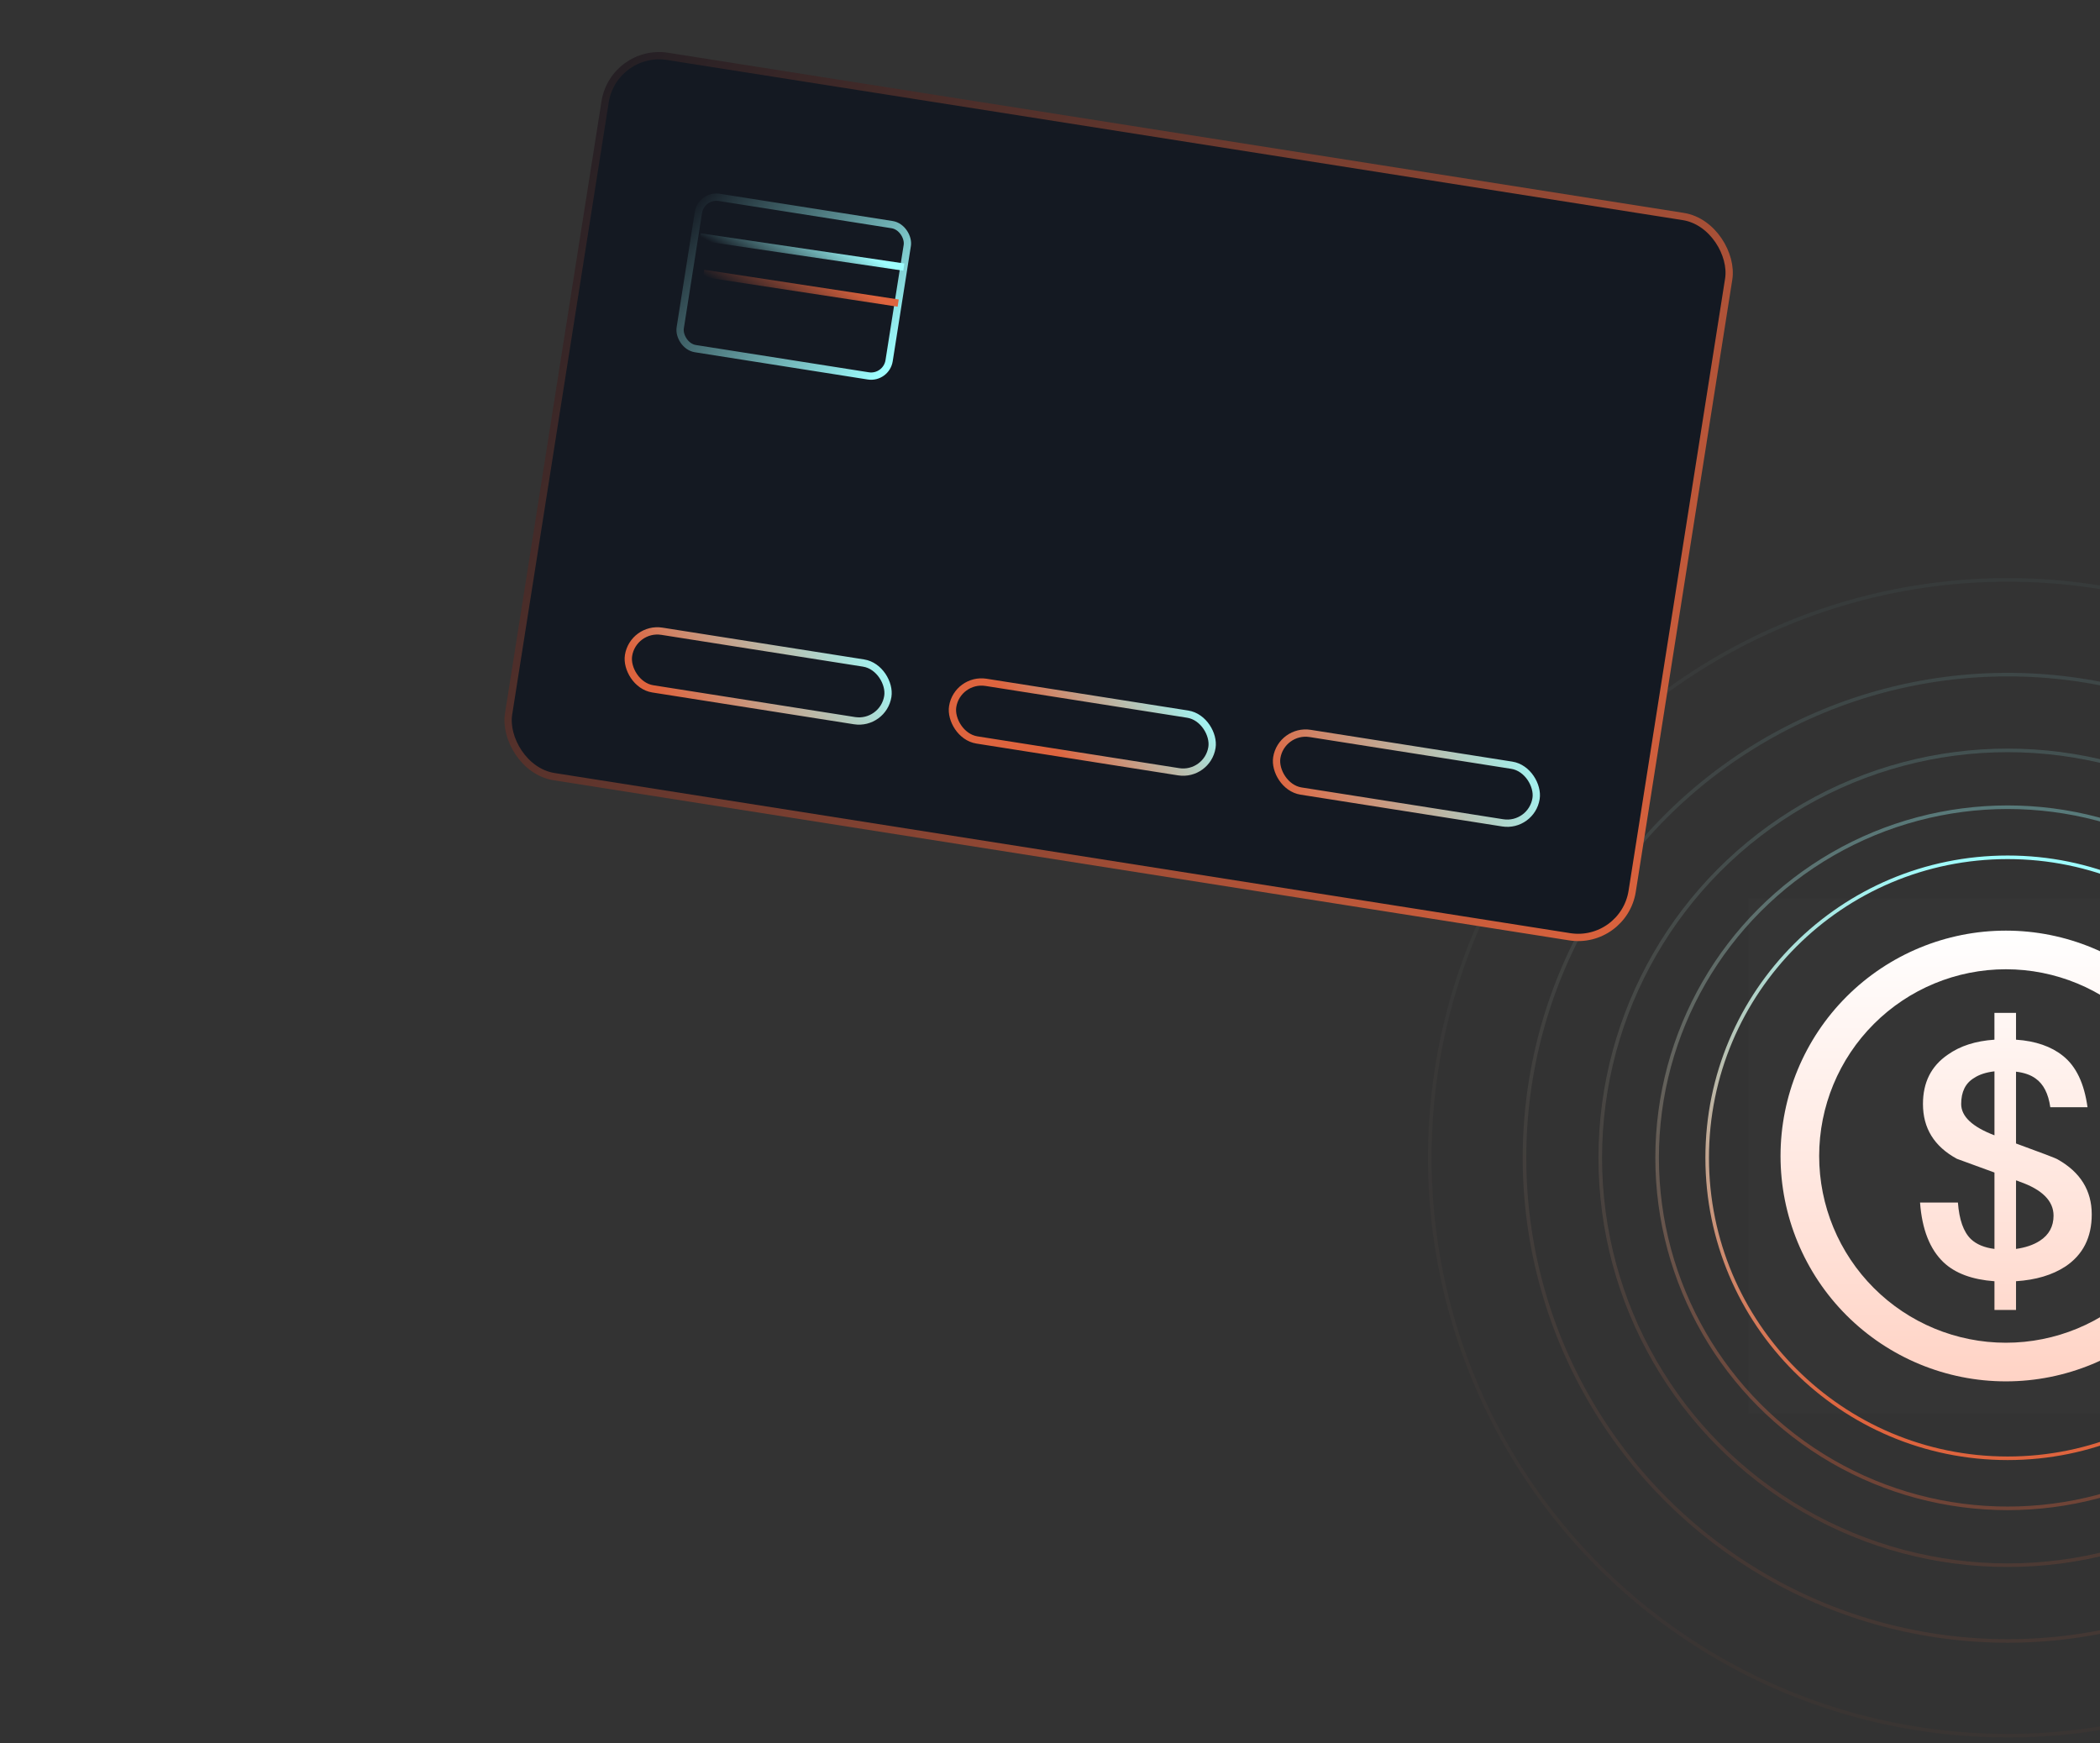 <svg width="300" height="249" viewBox="0 0 300 249" fill="none" xmlns="http://www.w3.org/2000/svg">
<rect x="0" y="0" width="300" height="249" fill="#333333" stroke="none"/>
<circle opacity="0.35" cx="286.812" cy="165.398" r="50.081" stroke="url(#paint0_linear_5581_6526)" stroke-width="0.511"/>
<circle opacity="0.15" cx="286.809" cy="165.399" r="58.2" stroke="url(#paint1_linear_5581_6526)" stroke-width="0.511"/>
<circle opacity="0.1" cx="286.81" cy="165.398" r="69.025" stroke="url(#paint2_linear_5581_6526)" stroke-width="0.511"/>
<circle opacity="0.04" cx="286.811" cy="165.398" r="82.557" stroke="url(#paint3_linear_5581_6526)" stroke-width="0.511"/>
<circle cx="286.809" cy="165.399" r="42.927" stroke="url(#paint4_linear_5581_6526)" stroke-width="0.511"/>
<path d="M249.76 128.35H323.349V201.939H249.76V128.35Z" fill="white" fill-opacity="0.01"/>
<path d="M286.557 132.947C295.095 132.947 303.284 136.339 309.322 142.377C315.36 148.415 318.752 156.604 318.752 165.143C318.752 173.681 315.36 181.87 309.322 187.908C303.284 193.946 295.095 197.338 286.557 197.338C278.018 197.338 269.829 193.946 263.791 187.908C257.753 181.87 254.361 173.681 254.361 165.143C254.361 156.604 257.753 148.415 263.791 142.377C269.829 136.339 278.018 132.947 286.557 132.947ZM286.557 138.466C279.482 138.466 272.696 141.277 267.694 146.28C262.691 151.282 259.881 158.068 259.881 165.143C259.881 172.217 262.691 179.003 267.694 184.005C272.696 189.008 279.482 191.819 286.557 191.819C293.632 191.819 300.417 189.008 305.419 184.005C310.422 179.003 313.233 172.217 313.233 165.143C313.233 158.068 310.422 151.282 305.419 146.28C300.417 141.277 293.632 138.466 286.557 138.466ZM288.003 144.699V148.526C290.799 148.71 293.04 149.505 294.67 150.807C296.583 152.301 297.749 154.774 298.217 158.177H292.9C292.62 156.22 291.921 154.866 290.803 154.075C290.104 153.56 289.169 153.236 288.003 153.096V163.354C291.686 164.708 293.691 165.452 293.971 165.639C297.19 167.457 298.82 170.069 298.82 173.476C298.82 176.788 297.562 179.257 295.045 180.935C293.18 182.149 290.847 182.848 288.003 183.032V187.138H284.923V183.036C281.755 182.8 279.33 181.917 277.649 180.331C275.691 178.466 274.573 175.622 274.293 171.795H279.702C279.886 174.223 280.493 175.99 281.567 177.02C282.358 177.767 283.481 178.234 284.923 178.418V167.505L279.566 165.547C276.298 163.774 274.709 161.161 274.709 157.71C274.709 154.634 275.875 152.301 278.252 150.671C280.026 149.413 282.215 148.71 284.919 148.526V144.699H287.999H288.003ZM288.003 168.623V178.418C289.309 178.234 290.475 177.859 291.406 177.252C292.712 176.413 293.364 175.198 293.364 173.66C293.364 171.563 291.734 169.929 288.514 168.811C288.35 168.729 288.177 168.667 287.999 168.627L288.003 168.623ZM284.923 153.048C283.709 153.188 282.734 153.515 282.035 153.983C280.772 154.726 280.169 155.988 280.169 157.714C280.169 159.484 281.751 160.977 284.923 162.188V153.048Z" fill="url(#paint5_linear_5581_6526)"/>
<rect x="87.66" y="6.837" width="162.497" height="104.165" rx="7.812" transform="rotate(8.96 87.66 6.837)" fill="#141922" stroke="url(#paint6_linear_5581_6526)" stroke-width="1.042"/>
<rect x="90.439" y="89.528" width="37.499" height="8.333" rx="4.167" transform="rotate(8.96 90.439 89.528)" fill="#141922" stroke="url(#paint7_linear_5581_6526)" stroke-width="1.042"/>
<rect x="136.744" y="96.828" width="37.499" height="8.333" rx="4.167" transform="rotate(8.96 136.744 96.828)" fill="#141922" stroke="url(#paint8_linear_5581_6526)" stroke-width="1.042"/>
<rect x="183.045" y="104.127" width="37.499" height="8.333" rx="4.167" transform="rotate(8.96 183.045 104.127)" fill="#141922" stroke="url(#paint9_linear_5581_6526)" stroke-width="1.042"/>
<rect x="100.177" y="27.791" width="30.208" height="21.875" rx="2.604" transform="rotate(8.96 100.177 27.791)" stroke="url(#paint10_linear_5581_6526)" stroke-width="1.042"/>
<path d="M100.528 39.053L128.31 43.3" stroke="url(#paint11_linear_5581_6526)" stroke-width="1.042"/>
<path d="M100.008 33.846L129.121 38.156" stroke="url(#paint12_linear_5581_6526)" stroke-width="1.042"/>
<defs>
<linearGradient id="paint0_linear_5581_6526" x1="278.117" y1="209.446" x2="287.462" y2="115.125" gradientUnits="userSpaceOnUse">
<stop stop-color="#DE643E"/>
<stop offset="1" stop-color="#9EFEFF"/>
</linearGradient>
<linearGradient id="paint1_linear_5581_6526" x1="276.712" y1="216.552" x2="287.565" y2="107.018" gradientUnits="userSpaceOnUse">
<stop stop-color="#DE643E"/>
<stop offset="1" stop-color="#9EFEFF"/>
</linearGradient>
<linearGradient id="paint2_linear_5581_6526" x1="274.843" y1="226.024" x2="287.706" y2="96.206" gradientUnits="userSpaceOnUse">
<stop stop-color="#DE643E"/>
<stop offset="1" stop-color="#9EFEFF"/>
</linearGradient>
<linearGradient id="paint3_linear_5581_6526" x1="272.506" y1="237.865" x2="287.881" y2="82.692" gradientUnits="userSpaceOnUse">
<stop stop-color="#DE643E"/>
<stop offset="1" stop-color="#9EFEFF"/>
</linearGradient>
<linearGradient id="paint4_linear_5581_6526" x1="279.351" y1="203.187" x2="287.368" y2="122.272" gradientUnits="userSpaceOnUse">
<stop stop-color="#DE643E"/>
<stop offset="1" stop-color="#9EFEFF"/>
</linearGradient>
<linearGradient id="paint5_linear_5581_6526" x1="286.557" y1="132.947" x2="286.557" y2="197.338" gradientUnits="userSpaceOnUse">
<stop stop-color="white"/>
<stop offset="1" stop-color="#FFD3C5"/>
</linearGradient>
<linearGradient id="paint6_linear_5581_6526" x1="252.7" y1="110.912" x2="71.147" y2="5.95" gradientUnits="userSpaceOnUse">
<stop stop-color="#DE643E"/>
<stop offset="1" stop-color="#141922"/>
</linearGradient>
<linearGradient id="paint7_linear_5581_6526" x1="95.735" y1="98.307" x2="117.623" y2="77.595" gradientUnits="userSpaceOnUse">
<stop stop-color="#DE643E"/>
<stop offset="1" stop-color="#9EFEFF"/>
</linearGradient>
<linearGradient id="paint8_linear_5581_6526" x1="152.252" y1="105.021" x2="165.722" y2="89.415" gradientUnits="userSpaceOnUse">
<stop stop-color="#DE643E"/>
<stop offset="1" stop-color="#9EFEFF"/>
</linearGradient>
<linearGradient id="paint9_linear_5581_6526" x1="182.611" y1="110.823" x2="213.984" y2="90.424" gradientUnits="userSpaceOnUse">
<stop stop-color="#DE643E"/>
<stop offset="1" stop-color="#9EFEFF"/>
</linearGradient>
<linearGradient id="paint10_linear_5581_6526" x1="98.77" y1="29.336" x2="130.295" y2="47.644" gradientUnits="userSpaceOnUse">
<stop stop-color="#141922"/>
<stop offset="1" stop-color="#9EFEFF"/>
</linearGradient>
<linearGradient id="paint11_linear_5581_6526" x1="100.008" y1="39.054" x2="104.499" y2="31.02" gradientUnits="userSpaceOnUse">
<stop stop-color="#141922"/>
<stop offset="0.46" stop-color="#713B2F"/>
<stop offset="1" stop-color="#DE643E"/>
</linearGradient>
<linearGradient id="paint12_linear_5581_6526" x1="101.05" y1="34.367" x2="105.361" y2="26.353" gradientUnits="userSpaceOnUse">
<stop stop-color="#141922"/>
<stop offset="1" stop-color="#9EFEFF"/>
</linearGradient>
</defs>
</svg>
